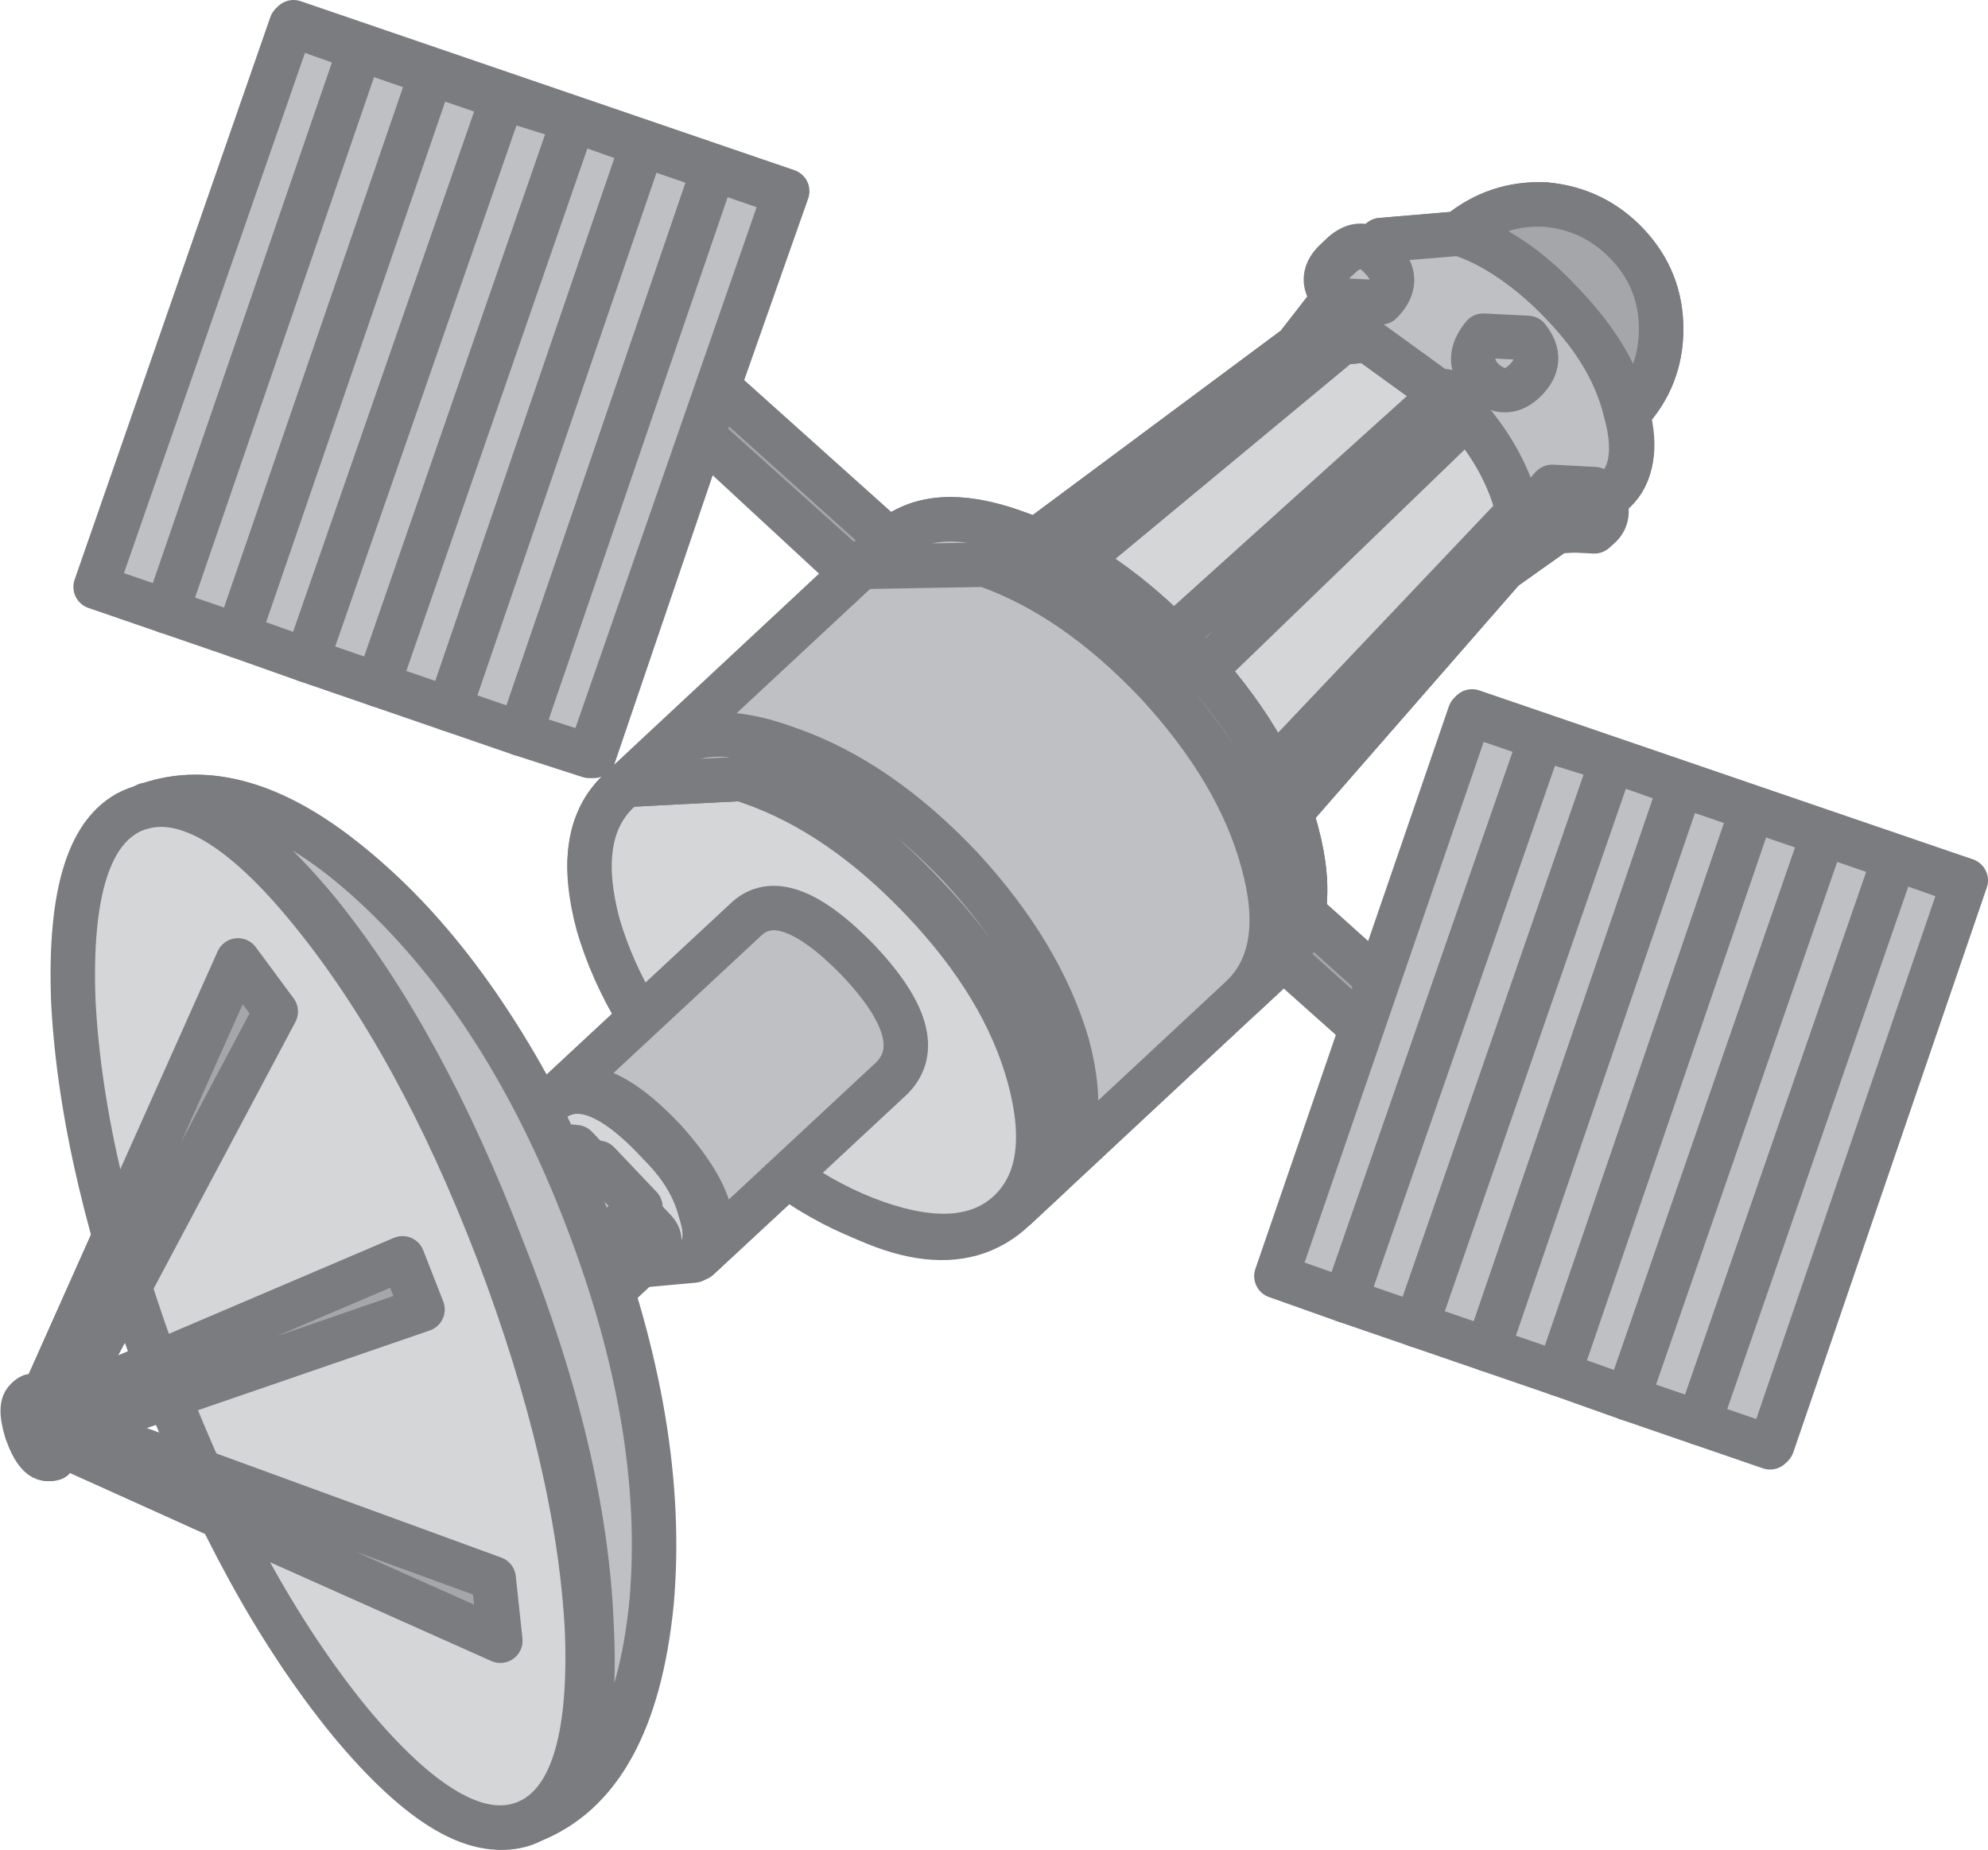 <?xml version="1.0" encoding="UTF-8" standalone="no"?>
<svg xmlns:xlink="http://www.w3.org/1999/xlink" height="41.6px" width="44.7px" xmlns="http://www.w3.org/2000/svg">
  <g transform="matrix(1.0, 0.0, 0.0, 1.0, 22.5, 20.5)">
    <path d="M-19.55 8.35 L-18.95 10.15 -20.95 11.0 -19.55 8.35 M-21.55 10.95 L-21.55 11.05 -21.8 10.9 Q-22.05 11.0 -21.8 11.7 -21.6 12.4 -21.3 12.3 L-21.2 12.0 -21.1 12.0 -17.45 13.65 Q-15.7 17.15 -13.8 19.05 -11.9 21.0 -10.65 20.5 L-10.45 20.4 Q-8.4 19.5 -7.95 16.1 -7.45 12.75 -8.75 8.55 L-8.05 7.9 -6.8 7.8 -4.75 5.9 Q-1.4 8.3 0.3 6.7 L6.35 1.05 8.15 2.65 6.25 8.2 17.35 12.0 21.7 -0.7 10.6 -4.5 8.5 1.55 6.8 0.05 Q6.95 -1.0 6.5 -2.2 L11.3 -7.7 12.5 -8.55 13.4 -8.6 Q13.75 -8.85 13.55 -9.3 L13.8 -9.45 Q14.4 -10.05 14.1 -11.2 14.85 -12.0 14.85 -13.1 14.85 -14.2 14.1 -15.0 13.35 -15.8 12.25 -15.9 11.15 -15.95 10.3 -15.25 L8.55 -15.1 8.35 -14.9 Q8.0 -15.1 7.65 -14.75 7.25 -14.35 7.55 -13.85 L6.65 -12.7 0.8 -8.35 Q-1.4 -9.25 -2.5 -8.35 L-6.35 -11.8 -4.8 -16.2 -15.9 -20.0 -20.3 -7.35 -9.15 -3.5 -6.7 -10.7 -3.35 -7.6 -8.55 -2.75 Q-10.15 -1.2 -8.05 2.35 L-10.15 4.3 -10.3 4.55 Q-12.25 0.8 -14.75 -1.15 -17.3 -3.15 -19.3 -2.35 L-19.2 -2.4 -19.4 -2.3 Q-20.65 -1.8 -20.8 0.9 -20.9 3.55 -19.9 7.25 L-21.55 10.95 M-18.65 10.9 L-17.95 12.65 -20.7 11.6 -18.65 10.9" fill="#7b7c80" fill-rule="evenodd" stroke="none"/>
    <path d="M-18.65 10.9 L-20.7 11.6 -17.95 12.65 -18.65 10.9 M-21.55 10.95 L-19.9 7.25 Q-20.9 3.55 -20.8 0.9 -20.65 -1.8 -19.4 -2.3 L-19.2 -2.4 -19.3 -2.35 Q-17.3 -3.15 -14.75 -1.15 -12.25 0.8 -10.3 4.55 L-10.15 4.3 -8.05 2.35 Q-10.15 -1.2 -8.55 -2.75 L-3.35 -7.6 -6.7 -10.7 -9.15 -3.5 -20.3 -7.35 -15.9 -20.0 -4.8 -16.2 -6.35 -11.8 -2.5 -8.35 Q-1.4 -9.25 0.8 -8.35 L6.65 -12.7 7.55 -13.85 Q7.25 -14.35 7.65 -14.75 8.0 -15.1 8.35 -14.9 L8.55 -15.1 10.3 -15.25 Q11.15 -15.95 12.25 -15.9 13.35 -15.8 14.1 -15.0 14.85 -14.2 14.85 -13.1 14.85 -12.0 14.1 -11.2 14.4 -10.05 13.8 -9.45 L13.55 -9.3 Q13.75 -8.85 13.4 -8.6 L12.5 -8.55 11.3 -7.7 6.5 -2.2 Q6.95 -1.0 6.8 0.05 L8.5 1.55 10.6 -4.5 21.7 -0.7 17.35 12.0 6.25 8.2 8.15 2.65 6.35 1.05 0.3 6.7 Q-1.4 8.3 -4.75 5.9 L-6.8 7.8 -8.05 7.9 -8.75 8.55 Q-7.45 12.75 -7.95 16.1 -8.4 19.5 -10.45 20.4 L-10.65 20.5 Q-11.9 21.0 -13.8 19.05 -15.7 17.15 -17.45 13.65 L-21.1 12.0 -21.2 12.0 -21.3 12.3 Q-21.6 12.4 -21.8 11.7 -22.05 11.0 -21.8 10.9 L-21.55 11.05 -21.55 10.95 M-19.55 8.35 L-20.95 11.0 -18.95 10.15 -19.55 8.35" fill="none" stroke="#7b7c80" stroke-linecap="round" stroke-linejoin="round" stroke-width="1.0"/>
    <path d="M8.15 2.65 L8.5 1.55 -6.35 -11.8 -6.7 -10.7 8.15 2.65" fill="#a5a6aa" fill-rule="evenodd" stroke="none"/>
    <path d="M8.15 2.65 L-6.7 -10.7 -6.35 -11.8 8.5 1.55 8.15 2.65 Z" fill="none" stroke="#7b7c80" stroke-linecap="round" stroke-linejoin="round" stroke-width="1.0"/>
    <path d="M-6.65 4.3 Q-4.8 6.3 -2.8 7.0 -0.8 7.7 0.2 6.75 1.2 5.8 0.65 3.75 0.1 1.7 -1.75 -0.25 -3.6 -2.2 -5.6 -2.9 -7.6 -3.65 -8.6 -2.7 -9.6 -1.75 -9.05 0.3 -8.45 2.35 -6.65 4.3" fill="#d5d6d8" fill-rule="evenodd" stroke="none"/>
    <path d="M-6.65 4.3 Q-8.45 2.35 -9.05 0.3 -9.6 -1.75 -8.6 -2.7 -7.6 -3.65 -5.6 -2.9 -3.6 -2.2 -1.75 -0.25 0.1 1.7 0.65 3.75 1.2 5.8 0.2 6.75 -0.8 7.7 -2.8 7.0 -4.8 6.3 -6.65 4.3 Z" fill="none" stroke="#7b7c80" stroke-linecap="round" stroke-linejoin="round" stroke-width="1.0"/>
    <path d="M-10.2 4.35 Q-11.1 5.15 -9.45 6.95 L-8.0 7.95 -6.9 7.85 Q-6.5 7.5 -6.75 6.75 -6.95 5.95 -7.65 5.25 -9.3 3.45 -10.2 4.35" fill="#d5d6d8" fill-rule="evenodd" stroke="none"/>
    <path d="M-10.2 4.35 Q-9.3 3.45 -7.65 5.25 -6.95 5.95 -6.75 6.75 -6.5 7.5 -6.9 7.85 L-8.0 7.95 -9.45 6.95 Q-11.1 5.15 -10.2 4.35 Z" fill="none" stroke="#7b7c80" stroke-linecap="round" stroke-linejoin="round" stroke-width="1.0"/>
    <path d="M-10.05 4.2 Q-9.15 3.45 -7.55 5.15 -5.95 6.95 -6.8 7.8 L-2.45 3.75 Q-1.55 2.85 -3.2 1.1 -4.9 -0.65 -5.75 0.2 L-10.05 4.2" fill="#bfc0c3" fill-rule="evenodd" stroke="none"/>
    <path d="M-10.05 4.2 L-5.75 0.2 Q-4.9 -0.65 -3.2 1.1 -1.55 2.85 -2.45 3.75 L-6.8 7.8 Q-5.95 6.95 -7.55 5.15 -9.15 3.45 -10.05 4.2 Z" fill="none" stroke="#7b7c80" stroke-linecap="round" stroke-linejoin="round" stroke-width="1.0"/>
    <path d="M0.35 6.65 L6.2 1.2 Q7.2 0.25 6.65 -1.8 6.1 -3.85 4.25 -5.8 2.4 -7.8 0.4 -8.5 -1.6 -9.25 -2.6 -8.25 L-8.4 -2.85 -5.5 -3.0 Q-3.5 -2.3 -1.65 -0.3 0.2 1.65 0.75 3.7 1.3 5.7 0.35 6.65" fill="#bfc0c3" fill-rule="evenodd" stroke="none"/>
    <path d="M0.35 6.65 Q1.3 5.7 0.75 3.7 0.2 1.65 -1.65 -0.3 -3.5 -2.3 -5.5 -3.0 L-8.4 -2.85 -2.6 -8.25 Q-1.6 -9.25 0.4 -8.5 2.4 -7.8 4.25 -5.8 6.1 -3.85 6.65 -1.8 7.2 0.25 6.2 1.2 L0.35 6.65 Z" fill="none" stroke="#7b7c80" stroke-linecap="round" stroke-linejoin="round" stroke-width="1.0"/>
    <path d="M6.65 -12.7 L0.8 -8.35 Q2.65 -7.55 4.25 -5.8 5.85 -4.1 6.5 -2.2 L11.3 -7.7 Q11.85 -8.25 11.55 -9.3 11.2 -10.4 10.25 -11.4 L8.25 -12.85 6.65 -12.7" fill="#d5d6d8" fill-rule="evenodd" stroke="none"/>
    <path d="M6.65 -12.7 L8.25 -12.85 10.25 -11.4 Q11.2 -10.4 11.55 -9.3 11.85 -8.25 11.3 -7.7 L6.5 -2.2 Q5.85 -4.1 4.25 -5.8 2.65 -7.55 0.8 -8.35 L6.65 -12.7 Z" fill="none" stroke="#7b7c80" stroke-linecap="round" stroke-linejoin="round" stroke-width="1.0"/>
    <path d="M13.55 -9.3 L13.8 -9.45 Q14.4 -10.0 14.05 -11.25 13.75 -12.5 12.65 -13.65 11.55 -14.8 10.35 -15.25 L8.55 -15.1 8.35 -14.9 6.65 -12.7 8.25 -12.85 10.25 -11.4 Q11.2 -10.4 11.55 -9.3 11.85 -8.25 11.3 -7.7 L13.55 -9.3" fill="#bfc0c3" fill-rule="evenodd" stroke="none"/>
    <path d="M13.55 -9.3 L11.3 -7.7 Q11.85 -8.25 11.55 -9.3 11.2 -10.4 10.25 -11.4 L8.25 -12.85 6.65 -12.7 8.35 -14.9 8.55 -15.1 10.35 -15.25 Q11.55 -14.8 12.65 -13.65 13.75 -12.5 14.05 -11.25 14.4 -10.0 13.8 -9.45 L13.55 -9.3 Z" fill="none" stroke="#7b7c80" stroke-linecap="round" stroke-linejoin="round" stroke-width="1.0"/>
    <path d="M10.3 -15.25 Q11.55 -14.85 12.65 -13.65 13.8 -12.45 14.1 -11.2 14.85 -12.0 14.85 -13.1 14.85 -14.2 14.1 -15.0 13.35 -15.8 12.25 -15.9 11.15 -15.95 10.3 -15.25" fill="#a5a6aa" fill-rule="evenodd" stroke="none"/>
    <path d="M10.3 -15.25 Q11.15 -15.95 12.25 -15.9 13.35 -15.8 14.1 -15.0 14.85 -14.2 14.85 -13.1 14.85 -12.0 14.1 -11.2 13.8 -12.45 12.65 -13.65 11.55 -14.85 10.3 -15.25 Z" fill="none" stroke="#7b7c80" stroke-linecap="round" stroke-linejoin="round" stroke-width="1.0"/>
    <path d="M5.45 1.9 L6.2 1.2 Q7.2 0.25 6.65 -1.8 6.1 -3.85 4.25 -5.8 2.4 -7.8 0.4 -8.5 -1.6 -9.25 -2.6 -8.25 L-3.2 -7.75 -0.35 -7.8 Q1.65 -7.1 3.5 -5.15 5.35 -3.15 5.9 -1.1 6.45 0.9 5.45 1.9" fill="#bfc0c3" fill-rule="evenodd" stroke="none"/>
    <path d="M5.45 1.9 Q6.45 0.9 5.9 -1.1 5.35 -3.15 3.5 -5.15 1.65 -7.1 -0.35 -7.8 L-3.2 -7.75 -2.6 -8.25 Q-1.6 -9.25 0.4 -8.5 2.4 -7.8 4.25 -5.8 6.1 -3.85 6.65 -1.8 7.2 0.25 6.2 1.2 L5.45 1.9 Z" fill="none" stroke="#7b7c80" stroke-linecap="round" stroke-linejoin="round" stroke-width="1.0"/>
    <path d="M0.75 3.7 Q1.3 5.75 0.35 6.65 L1.05 6.0 Q2.05 5.05 1.5 3.0 0.9 0.95 -0.9 -1.0 -2.75 -2.95 -4.75 -3.65 -6.75 -4.4 -7.75 -3.45 L-8.4 -2.85 -5.5 -3.0 Q-3.5 -2.3 -1.65 -0.3 0.2 1.65 0.75 3.7" fill="#bfc0c3" fill-rule="evenodd" stroke="none"/>
    <path d="M0.75 3.7 Q0.2 1.65 -1.65 -0.3 -3.5 -2.3 -5.5 -3.0 L-8.4 -2.85 -7.75 -3.45 Q-6.75 -4.4 -4.75 -3.65 -2.75 -2.95 -0.9 -1.0 0.9 0.95 1.5 3.0 2.05 5.05 1.05 6.0 L0.35 6.65 Q1.3 5.75 0.75 3.7 Z" fill="none" stroke="#7b7c80" stroke-linecap="round" stroke-linejoin="round" stroke-width="1.0"/>
    <path d="M-9.55 5.3 L-10.05 5.25 -11.1 6.25 Q-11.35 6.5 -11.1 6.75 L-9.4 8.6 -8.85 8.65 -7.8 7.65 Q-7.55 7.4 -7.8 7.15 L-9.55 5.3" fill="#bfc0c3" fill-rule="evenodd" stroke="none"/>
    <path d="M-9.55 5.3 L-7.8 7.15 Q-7.55 7.4 -7.8 7.65 L-8.85 8.65 -9.4 8.6 -11.1 6.75 Q-11.35 6.5 -11.1 6.25 L-10.05 5.25 -9.55 5.3 Z" fill="none" stroke="#7b7c80" stroke-linecap="round" stroke-linejoin="round" stroke-width="1.0"/>
    <path d="M-8.1 6.65 L-9.05 5.65 -10.65 7.1 -9.7 8.1 -8.1 6.65" fill="#bfc0c3" fill-rule="evenodd" stroke="none"/>
    <path d="M-8.1 6.65 L-9.7 8.1 -10.65 7.1 -9.05 5.65 -8.1 6.65 Z" fill="none" stroke="#7b7c80" stroke-linecap="round" stroke-linejoin="round" stroke-width="1.0"/>
    <path d="M7.85 -12.95 Q7.0 -13.1 6.65 -12.7 L0.8 -8.35 1.7 -7.85 7.85 -12.95 M3.9 -6.2 L4.25 -5.8 4.6 -5.45 10.5 -11.15 10.0 -11.7 3.9 -6.2 M6.1 -3.15 L6.5 -2.2 11.3 -7.7 Q11.7 -8.1 11.6 -8.95 L6.1 -3.15" fill="#bfc0c3" fill-rule="evenodd" stroke="none"/>
    <path d="M6.1 -3.15 L11.6 -8.95 Q11.7 -8.1 11.3 -7.7 L6.5 -2.2 6.1 -3.15 M3.9 -6.2 L10.0 -11.7 10.5 -11.15 4.6 -5.45 4.25 -5.8 3.9 -6.2 M7.85 -12.95 L1.7 -7.85 0.8 -8.35 6.65 -12.7 Q7.0 -13.1 7.85 -12.95" fill="none" stroke="#7b7c80" stroke-linecap="round" stroke-linejoin="round" stroke-width="1.0"/>
    <path d="M10.85 -12.95 Q10.4 -12.4 10.85 -11.95 11.35 -11.5 11.8 -11.95 12.25 -12.4 11.85 -12.9 L10.85 -12.95" fill="#bfc0c3" fill-rule="evenodd" stroke="none"/>
    <path d="M10.85 -12.95 L11.85 -12.9 Q12.25 -12.4 11.8 -11.95 11.35 -11.5 10.85 -11.95 10.4 -12.4 10.85 -12.95 Z" fill="none" stroke="#7b7c80" stroke-linecap="round" stroke-linejoin="round" stroke-width="1.0"/>
    <path d="M7.6 -14.7 Q7.05 -14.25 7.55 -13.75 L8.55 -13.7 Q9.05 -14.2 8.55 -14.7 8.1 -15.2 7.6 -14.7" fill="#bfc0c3" fill-rule="evenodd" stroke="none"/>
    <path d="M7.6 -14.7 Q8.1 -15.2 8.55 -14.7 9.05 -14.2 8.55 -13.7 L7.55 -13.75 Q7.05 -14.25 7.6 -14.7 Z" fill="none" stroke="#7b7c80" stroke-linecap="round" stroke-linejoin="round" stroke-width="1.0"/>
    <path d="M12.4 -9.55 Q11.9 -9.05 12.35 -8.6 L13.35 -8.55 Q13.85 -9.05 13.35 -9.5 L12.4 -9.55" fill="#bfc0c3" fill-rule="evenodd" stroke="none"/>
    <path d="M12.4 -9.55 L13.35 -9.5 Q13.85 -9.05 13.35 -8.55 L12.35 -8.6 Q11.9 -9.05 12.4 -9.55 Z" fill="none" stroke="#7b7c80" stroke-linecap="round" stroke-linejoin="round" stroke-width="1.0"/>
    <path d="M6.2 8.2 L7.75 8.75 12.15 -3.9 10.55 -4.45 6.2 8.2" fill="#bfc0c3" fill-rule="evenodd" stroke="none"/>
    <path d="M6.2 8.2 L10.55 -4.45 12.15 -3.9 7.75 8.75 6.2 8.2 Z" fill="none" stroke="#7b7c80" stroke-linecap="round" stroke-linejoin="round" stroke-width="1.0"/>
    <path d="M7.75 8.75 L9.35 9.3 13.75 -3.4 12.15 -3.9 7.75 8.75" fill="#bfc0c3" fill-rule="evenodd" stroke="none"/>
    <path d="M7.75 8.75 L12.15 -3.9 13.75 -3.4 9.35 9.3 7.75 8.75 Z" fill="none" stroke="#7b7c80" stroke-linecap="round" stroke-linejoin="round" stroke-width="1.0"/>
    <path d="M9.35 9.3 L10.95 9.85 15.3 -2.85 13.75 -3.4 9.35 9.3" fill="#bfc0c3" fill-rule="evenodd" stroke="none"/>
    <path d="M9.35 9.3 L13.75 -3.4 15.3 -2.85 10.95 9.85 9.35 9.3 Z" fill="none" stroke="#7b7c80" stroke-linecap="round" stroke-linejoin="round" stroke-width="1.0"/>
    <path d="M10.95 9.85 L12.55 10.4 16.9 -2.3 15.3 -2.85 10.95 9.85" fill="#bfc0c3" fill-rule="evenodd" stroke="none"/>
    <path d="M10.95 9.85 L15.3 -2.85 16.9 -2.3 12.55 10.4 10.95 9.85 Z" fill="none" stroke="#7b7c80" stroke-linecap="round" stroke-linejoin="round" stroke-width="1.0"/>
    <path d="M12.55 10.4 L14.1 10.95 18.5 -1.75 16.9 -2.3 12.55 10.4" fill="#bfc0c3" fill-rule="evenodd" stroke="none"/>
    <path d="M12.55 10.4 L16.9 -2.3 18.5 -1.75 14.1 10.95 12.55 10.4 Z" fill="none" stroke="#7b7c80" stroke-linecap="round" stroke-linejoin="round" stroke-width="1.0"/>
    <path d="M14.1 10.95 L15.7 11.5 20.1 -1.2 18.5 -1.75 14.1 10.95" fill="#bfc0c3" fill-rule="evenodd" stroke="none"/>
    <path d="M14.1 10.95 L18.5 -1.75 20.1 -1.2 15.7 11.5 14.1 10.95 Z" fill="none" stroke="#7b7c80" stroke-linecap="round" stroke-linejoin="round" stroke-width="1.0"/>
    <path d="M15.7 11.5 L17.3 12.05 21.65 -0.65 20.1 -1.2 15.7 11.5" fill="#bfc0c3" fill-rule="evenodd" stroke="none"/>
    <path d="M15.7 11.5 L20.1 -1.2 21.65 -0.65 17.3 12.05 15.7 11.5 Z" fill="none" stroke="#7b7c80" stroke-linecap="round" stroke-linejoin="round" stroke-width="1.0"/>
    <path d="M-20.85 2.05 Q-20.65 5.8 -18.85 10.55 -17.05 15.25 -14.65 18.2 -12.25 21.1 -10.7 20.5 -9.15 19.9 -9.3 16.15 -9.5 12.4 -11.3 7.65 -13.1 2.95 -15.5 0.0 -17.85 -2.9 -19.45 -2.3 -21.0 -1.7 -20.85 2.05" fill="#d5d6d8" fill-rule="evenodd" stroke="none"/>
    <path d="M-20.85 2.05 Q-21.0 -1.7 -19.45 -2.3 -17.85 -2.9 -15.5 0.0 -13.1 2.95 -11.3 7.65 -9.5 12.4 -9.3 16.15 -9.15 19.9 -10.7 20.5 -12.25 21.1 -14.65 18.2 -17.05 15.25 -18.85 10.55 -20.65 5.8 -20.85 2.05 Z" fill="none" stroke="#7b7c80" stroke-linecap="round" stroke-linejoin="round" stroke-width="1.0"/>
    <path d="M-11.2 7.6 Q-9.35 12.25 -9.2 16.05 -9.0 19.8 -10.55 20.45 -8.25 19.55 -7.85 15.55 -7.5 11.6 -9.3 6.9 -11.1 2.2 -14.05 -0.55 -16.95 -3.25 -19.3 -2.35 -17.75 -2.9 -15.35 0.0 -13.0 2.9 -11.2 7.6" fill="#bfc0c3" fill-rule="evenodd" stroke="none"/>
    <path d="M-11.2 7.6 Q-13.0 2.9 -15.35 0.0 -17.75 -2.9 -19.3 -2.35 -16.95 -3.25 -14.05 -0.55 -11.1 2.2 -9.3 6.9 -7.5 11.6 -7.85 15.55 -8.25 19.55 -10.55 20.45 -9.0 19.8 -9.2 16.05 -9.35 12.25 -11.2 7.6 Z" fill="none" stroke="#7b7c80" stroke-linecap="round" stroke-linejoin="round" stroke-width="1.0"/>
    <path d="M-21.85 10.95 Q-22.1 11.05 -21.9 11.7 -21.65 12.4 -21.35 12.3 -21.1 12.2 -21.35 11.5 -21.6 10.85 -21.85 10.95" fill="#bfc0c3" fill-rule="evenodd" stroke="none"/>
    <path d="M-21.85 10.95 Q-21.6 10.85 -21.35 11.5 -21.1 12.2 -21.35 12.3 -21.65 12.4 -21.9 11.7 -22.1 11.05 -21.85 10.95 Z" fill="none" stroke="#7b7c80" stroke-linecap="round" stroke-linejoin="round" stroke-width="1.0"/>
    <path d="M-21.55 10.95 L-21.2 11.45 -21.1 12.0 -11.25 16.4 -11.4 15.0 -20.7 11.6 -13.0 8.95 -13.45 7.8 -20.95 11.0 -16.3 2.25 -17.15 1.1 -21.55 10.95" fill="#a5a6aa" fill-rule="evenodd" stroke="none"/>
    <path d="M-21.55 10.95 L-17.15 1.1 -16.3 2.25 -20.95 11.0 -13.45 7.8 -13.0 8.95 -20.7 11.6 -11.4 15.0 -11.25 16.4 -21.1 12.0 -21.2 11.45 -21.55 10.95 Z" fill="none" stroke="#7b7c80" stroke-linecap="round" stroke-linejoin="round" stroke-width="1.0"/>
    <path d="M-14.4 -19.4 L-15.95 -19.95 -20.35 -7.3 -18.75 -6.75 -14.4 -19.4" fill="#bfc0c3" fill-rule="evenodd" stroke="none"/>
    <path d="M-14.4 -19.4 L-18.75 -6.75 -20.35 -7.3 -15.95 -19.95 -14.4 -19.4 Z" fill="none" stroke="#7b7c80" stroke-linecap="round" stroke-linejoin="round" stroke-width="1.0"/>
    <path d="M-17.15 -6.2 L-12.8 -18.85 -14.4 -19.4 -18.75 -6.75 -17.15 -6.2" fill="#bfc0c3" fill-rule="evenodd" stroke="none"/>
    <path d="M-17.15 -6.2 L-18.75 -6.75 -14.4 -19.4 -12.8 -18.85 -17.15 -6.2 Z" fill="none" stroke="#7b7c80" stroke-linecap="round" stroke-linejoin="round" stroke-width="1.0"/>
    <path d="M-12.8 -18.85 L-17.15 -6.2 -15.6 -5.65 -11.2 -18.3 -12.8 -18.85" fill="#bfc0c3" fill-rule="evenodd" stroke="none"/>
    <path d="M-12.8 -18.85 L-11.2 -18.3 -15.6 -5.65 -17.15 -6.2 -12.8 -18.85 Z" fill="none" stroke="#7b7c80" stroke-linecap="round" stroke-linejoin="round" stroke-width="1.0"/>
    <path d="M-11.2 -18.3 L-15.6 -5.65 -14.0 -5.1 -9.6 -17.8 -11.2 -18.3" fill="#bfc0c3" fill-rule="evenodd" stroke="none"/>
    <path d="M-11.2 -18.3 L-9.6 -17.8 -14.0 -5.1 -15.6 -5.65 -11.2 -18.3 Z" fill="none" stroke="#7b7c80" stroke-linecap="round" stroke-linejoin="round" stroke-width="1.0"/>
    <path d="M-9.6 -17.8 L-14.0 -5.1 -12.4 -4.55 -8.05 -17.25 -9.6 -17.8" fill="#bfc0c3" fill-rule="evenodd" stroke="none"/>
    <path d="M-9.6 -17.8 L-8.05 -17.25 -12.4 -4.55 -14.0 -5.1 -9.6 -17.8 Z" fill="none" stroke="#7b7c80" stroke-linecap="round" stroke-linejoin="round" stroke-width="1.0"/>
    <path d="M-8.05 -17.25 L-12.4 -4.55 -10.8 -4.0 -6.45 -16.7 -8.05 -17.25" fill="#bfc0c3" fill-rule="evenodd" stroke="none"/>
    <path d="M-8.05 -17.25 L-6.45 -16.7 -10.8 -4.0 -12.4 -4.55 -8.05 -17.25 Z" fill="none" stroke="#7b7c80" stroke-linecap="round" stroke-linejoin="round" stroke-width="1.0"/>
    <path d="M-6.45 -16.7 L-10.8 -4.0 -9.25 -3.5 -4.85 -16.15 -6.45 -16.7" fill="#bfc0c3" fill-rule="evenodd" stroke="none"/>
    <path d="M-6.45 -16.7 L-4.85 -16.15 -9.25 -3.5 -10.8 -4.0 -6.45 -16.7 Z" fill="none" stroke="#7b7c80" stroke-linecap="round" stroke-linejoin="round" stroke-width="1.0"/>
  </g>
</svg>
